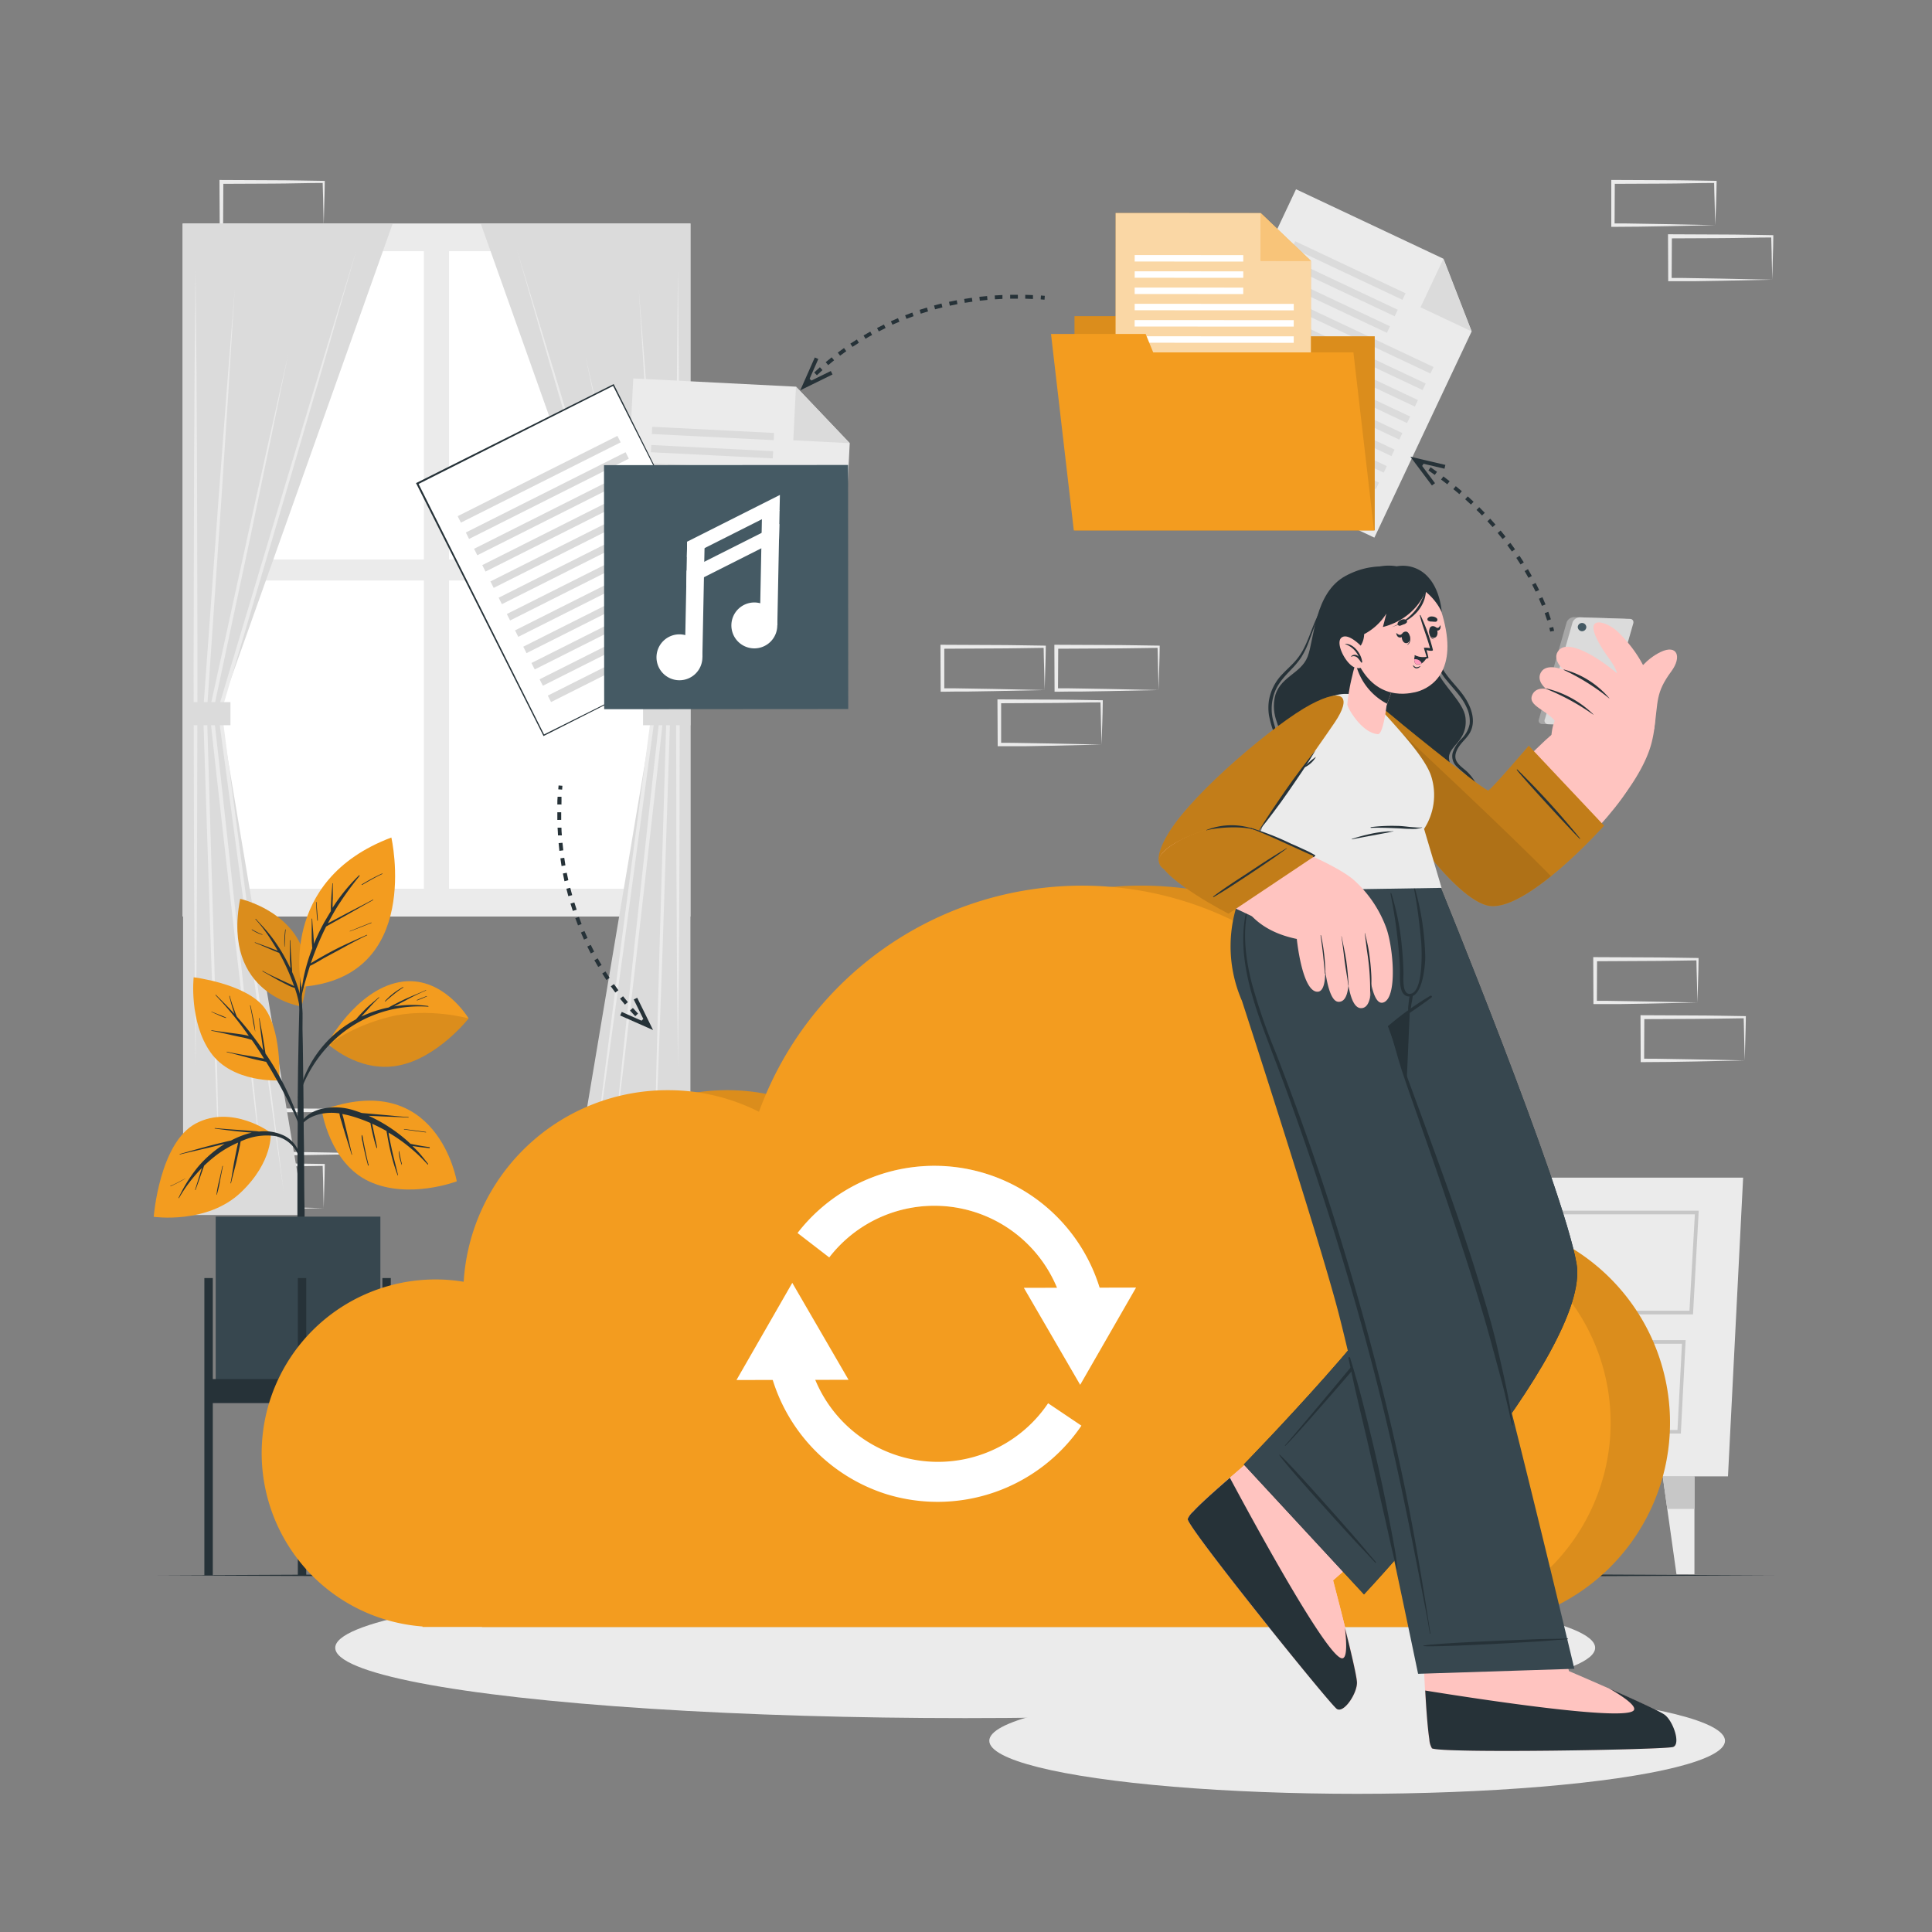 <svg xmlns="http://www.w3.org/2000/svg" viewBox="0 0 500 500"><rect x="0" y="0" width="500" height="500" fill="#808080" stroke="none"/><g id="freepik--background-complete--inject-2"><path d="M98.55,298.55l-13.13.28-6.66.11c-2.22.05-4.46,0-6.69.06h-.44v-.45l-.05-11.19v-.5h.5l13.24.07c4.41,0,8.83.11,13.24.16h.27v.27c0,1.9-.08,3.79-.13,5.66Zm0,0-.14-5.65c0-1.86-.12-3.71-.13-5.54l.27.27c-4.41.06-8.83.16-13.24.17l-13.24.06.5-.5-.06,11.19-.44-.44c2.18,0,4.36,0,6.54.05l6.58.11Z" style="fill:#ebebeb"></path><path d="M83.78,312.66l-13.13.28-6.66.11c-2.22.05-4.46,0-6.69.06h-.45v-.45l-.05-11.19V301h.5l13.24.07c4.41,0,8.82.11,13.24.16h.27v.27c0,1.9-.09,3.79-.13,5.66Zm0,0L83.64,307c0-1.87-.12-3.71-.14-5.54l.28.27c-4.42.06-8.83.16-13.24.17L57.3,302l.5-.5-.06,11.19-.44-.44c2.18,0,4.35,0,6.54,0l6.58.11Z" style="fill:#ebebeb"></path><path d="M299.85,178.58l-13.13.28-6.66.11c-2.22,0-4.46,0-6.69.05h-.45v-.45l-.05-11.19v-.51h.51l13.24.06c4.41,0,8.82.11,13.24.16h.27v.27c0,1.9-.09,3.78-.13,5.65Zm0,0-.15-5.66c0-1.86-.11-3.7-.13-5.53l.28.27c-4.42.05-8.83.16-13.24.16l-13.24.07.5-.5-.06,11.19-.44-.45c2.18,0,4.35,0,6.54.06l6.58.11Z" style="fill:#ebebeb"></path><path d="M285.07,192.69,272,193l-6.66.12c-2.23,0-4.46,0-6.7,0h-.44v-.45l-.06-11.19V181h.5l13.24.06c4.42,0,8.83.11,13.24.16h.28v.27c0,1.9-.09,3.78-.13,5.65Zm0,0-.14-5.66c0-1.86-.11-3.7-.13-5.53l.27.27c-4.41,0-8.82.16-13.24.16l-13.24.07.5-.5,0,11.19-.45-.45c2.19,0,4.36,0,6.55.06l6.58.11Z" style="fill:#ebebeb"></path><path d="M270.36,178.58l-13.12.28-6.66.11c-2.23,0-4.47,0-6.7.05h-.44v-.45l-.05-11.19v-.51h.5l13.24.06c4.41,0,8.83.11,13.24.16h.28v.27c0,1.9-.08,3.78-.13,5.65Zm0,0-.14-5.66c-.05-1.86-.11-3.7-.13-5.53l.27.27c-4.41.05-8.83.16-13.24.16l-13.24.07.5-.5,0,11.19-.45-.45c2.18,0,4.36,0,6.55.06l6.58.11Z" style="fill:#ebebeb"></path><path d="M439.3,259.46l-13.12.28-6.66.11c-2.23,0-4.47,0-6.7,0h-.44v-.45l-.05-11.19v-.5h.5l13.24.06c4.41,0,8.83.11,13.24.16h.28v.27c0,1.9-.08,3.78-.13,5.65Zm0,0-.14-5.66c-.05-1.86-.11-3.7-.13-5.53l.27.27c-4.41.05-8.83.16-13.24.16l-13.24.07.5-.5-.05,11.19-.45-.45c2.18,0,4.36,0,6.55.06l6.58.11Z" style="fill:#ebebeb"></path><path d="M451.54,274.44l-13.13.28-6.66.11c-2.23.05-4.46,0-6.69.05h-.45v-.45l-.05-11.19v-.5h.51l13.24.06c4.41,0,8.82.12,13.24.17h.27v.27c0,1.9-.09,3.79-.13,5.65Zm0,0-.15-5.65c0-1.87-.11-3.71-.13-5.54l.28.27c-4.42.05-8.83.16-13.24.17l-13.24.06.49-.5-.05,11.19-.44-.45c2.18,0,4.35,0,6.54.06l6.58.11Z" style="fill:#ebebeb"></path><path d="M443.89,58.27l-13.13.28-6.66.11c-2.22.05-4.46,0-6.69.05H417v-.45l0-11.19v-.5h.51l13.24.06c4.41,0,8.82.11,13.24.17h.27v.27c0,1.9-.09,3.79-.13,5.65Zm0,0-.14-5.65c-.05-1.87-.12-3.71-.14-5.54l.28.27c-4.42,0-8.83.16-13.24.17l-13.24.06.5-.5-.06,11.19-.44-.45c2.18,0,4.35,0,6.54.06l6.58.11Z" style="fill:#ebebeb"></path><path d="M458.66,72.38l-13.13.28-6.66.11c-2.22,0-4.46,0-6.69,0h-.45v-.45l-.05-11.19v-.5h.5l13.24.06c4.41,0,8.83.11,13.24.17h.27v.27c0,1.9-.08,3.79-.13,5.65Zm0,0-.14-5.65c0-1.87-.12-3.71-.13-5.54l.27.27c-4.41,0-8.83.16-13.24.17l-13.24.06.5-.5-.06,11.19-.44-.45c2.18,0,4.36,0,6.54.06l6.58.11Z" style="fill:#ebebeb"></path><path d="M83.78,58.27l-13.13.28L64,58.66c-2.22.05-4.46,0-6.69.05h-.45v-.45L56.8,47.08v-.5h.5l13.24.06c4.41,0,8.82.11,13.24.17h.27v.27c0,1.9-.09,3.79-.13,5.65Zm0,0-.14-5.65c0-1.87-.12-3.71-.14-5.54l.28.27c-4.42,0-8.83.16-13.24.17l-13.24.06.5-.5-.06,11.19-.44-.45c2.18,0,4.35,0,6.54.06l6.58.11Z" style="fill:#ebebeb"></path><polygon points="447.2 382.08 350.03 382.08 346.11 304.77 451.12 304.77 447.2 382.08" style="fill:#ebebeb"></polygon><path d="M357.63,313.32h82l-1.48,26.84H359.35Zm81,.95h-80l1.6,24.94h77Z" style="fill:#c7c7c7"></path><path d="M359.29,346.81h76.95L435,371H360.81Zm76,.95H360.3l1.4,22.32h72.43Z" style="fill:#c7c7c7"></path><path d="M390.32,323.17h14.9l-.83,6.48H391.15Zm13.82.95H391.4l.59,4.57h11.56Z" style="fill:#c7c7c7"></path><path d="M390.32,355.68h14.9l-.83,6.48H391.15Zm13.82.95H391.4l.59,4.58h11.56Z" style="fill:#c7c7c7"></path><polygon points="430.31 382.08 431.49 390.5 433.87 407.42 438.52 407.42 438.52 382.08 430.31 382.08" style="fill:#ebebeb"></polygon><polygon points="430.31 382.08 431.49 390.5 438.52 390.5 438.52 382.08 430.31 382.08" style="fill:#c7c7c7"></polygon><polygon points="366.92 382.08 365.74 390.5 363.36 407.42 358.71 407.42 358.71 382.08 366.92 382.08" style="fill:#ebebeb"></polygon><polygon points="366.92 382.08 365.74 390.5 358.71 390.5 358.71 382.08 366.92 382.08" style="fill:#c7c7c7"></polygon><rect x="47.25" y="57.83" width="131.43" height="179.37" style="fill:#ebebeb"></rect><rect x="54.87" y="65.01" width="54.84" height="79.78" style="fill:#fff"></rect><rect x="116.21" y="65.01" width="54.84" height="79.78" style="fill:#fff"></rect><rect x="54.87" y="150.23" width="54.84" height="79.78" style="fill:#fff"></rect><rect x="116.21" y="150.23" width="54.84" height="79.78" style="fill:#fff"></rect><polygon points="124.41 57.83 178.68 57.83 178.68 314.44 147.26 314.44 169.19 183.86 124.41 57.83" style="fill:#dbdbdb"></polygon><polygon points="133.81 64.76 142.88 94.47 151.86 124.2 169.67 183.72 169.7 183.82 169.68 183.93 161.3 246.17 157.02 277.28 152.64 308.37 156.53 277.21 160.53 246.07 168.7 183.8 168.71 184.01 151.13 124.42 142.42 94.61 133.81 64.76" style="fill:#ebebeb"></polygon><polygon points="175.44 70.03 175.69 95.76 175.83 121.5 175.94 172.97 175.83 224.44 175.69 250.18 175.44 275.91 175.2 250.18 175.06 224.44 174.95 172.97 175.06 121.5 175.2 95.76 175.44 70.03" style="fill:#ebebeb"></polygon><polygon points="165.31 74.85 167.46 102.18 169.52 129.51 173.48 184.19 173.48 184.21 173.48 184.24 171.49 245.18 170.4 275.64 169.19 306.11 169.89 275.63 170.69 245.15 172.5 184.21 172.5 184.26 168.78 129.56 167 102.21 165.31 74.85" style="fill:#ebebeb"></polygon><path d="M158.24,302.16l3-29.58L164.38,243c2.17-19.7,4.26-39.41,6.51-59.1v.15l-9.81-46-4.83-23L151.5,92l5.17,23,5.1,23,10.06,46V184c-2.12,19.7-4.41,39.39-6.61,59.08l-3.44,29.53Z" style="fill:#ebebeb"></path><rect x="166.42" y="181.71" width="12.26" height="5.98" style="fill:#dbdbdb"></rect><polygon points="101.64 57.83 47.38 57.83 47.38 314.44 78.79 314.44 56.86 183.86 101.64 57.83" style="fill:#dbdbdb"></polygon><polygon points="92.24 64.76 83.63 94.61 74.92 124.42 57.34 184.01 57.35 183.8 65.52 246.07 69.51 277.21 73.41 308.37 69.03 277.28 64.75 246.17 56.37 183.93 56.35 183.82 56.38 183.72 74.19 124.2 83.17 94.47 92.24 64.76" style="fill:#ebebeb"></polygon><polygon points="50.6 70.03 50.85 95.76 50.99 121.5 51.1 172.97 50.99 224.44 50.85 250.18 50.6 275.91 50.36 250.18 50.22 224.44 50.1 172.97 50.22 121.5 50.36 95.76 50.6 70.03" style="fill:#ebebeb"></polygon><polygon points="60.74 74.85 59.05 102.21 57.27 129.56 53.54 184.26 53.55 184.21 55.36 245.15 56.16 275.63 56.86 306.11 55.66 275.64 54.56 245.18 52.57 184.24 52.56 184.21 52.57 184.19 56.53 129.51 58.59 102.18 60.74 74.85" style="fill:#ebebeb"></polygon><path d="M67.81,302.16l-3.54-29.52-3.44-29.53c-2.2-19.69-4.49-39.38-6.61-59.08v-.16l10.06-46,5.1-23,5.17-23L69.79,115,65,138l-9.81,46v-.15c2.25,19.69,4.33,39.4,6.51,59.1l3.12,29.56Z" style="fill:#ebebeb"></path><rect x="47.37" y="181.71" width="12.26" height="5.98" transform="translate(107.01 369.4) rotate(180)" style="fill:#dbdbdb"></rect><polygon points="355.69 139.14 304.32 114.92 335.41 48.98 373.56 66.96 380.86 85.77 355.69 139.14" style="fill:#ebebeb"></polygon><polygon points="373.56 66.96 380.86 85.77 367.63 79.53 373.56 66.96" style="fill:#dbdbdb"></polygon><rect x="333.3" y="69.05" width="31.58" height="1.87" transform="translate(634.99 282.17) rotate(-154.76)" style="fill:#dbdbdb"></rect><rect x="331.29" y="73.33" width="31.58" height="1.87" transform="translate(629.33 289.45) rotate(-154.76)" style="fill:#dbdbdb"></rect><rect x="329.27" y="77.6" width="31.58" height="1.87" transform="translate(623.67 296.73) rotate(-154.76)" style="fill:#dbdbdb"></rect><rect x="326.55" y="85.01" width="46.27" height="1.87" transform="translate(629.32 312.81) rotate(-154.76)" style="fill:#dbdbdb"></rect><rect x="324.54" y="89.28" width="46.27" height="1.87" transform="translate(623.66 320.09) rotate(-154.76)" style="fill:#dbdbdb"></rect><rect x="322.52" y="93.55" width="46.27" height="1.87" transform="translate(618 327.37) rotate(-154.76)" style="fill:#dbdbdb"></rect><rect x="320.51" y="97.83" width="46.27" height="1.87" transform="translate(612.34 334.65) rotate(-154.76)" style="fill:#dbdbdb"></rect><rect x="318.49" y="102.1" width="46.27" height="1.87" transform="translate(606.68 341.93) rotate(-154.76)" style="fill:#dbdbdb"></rect><rect x="316.48" y="106.37" width="46.27" height="1.87" transform="translate(601.02 349.21) rotate(-154.76)" style="fill:#dbdbdb"></rect><rect x="314.46" y="110.65" width="46.27" height="1.87" transform="translate(595.36 356.49) rotate(-154.76)" style="fill:#dbdbdb"></rect><rect x="312.45" y="114.92" width="46.27" height="1.87" transform="translate(589.7 363.77) rotate(-154.76)" style="fill:#dbdbdb"></rect><rect x="310.43" y="119.2" width="46.27" height="1.87" transform="translate(584.04 371.05) rotate(-154.76)" style="fill:#dbdbdb"></rect><polygon points="216.92 173.63 160.2 170.75 163.89 97.94 206 100.07 219.91 114.69 216.92 173.63" style="fill:#ebebeb"></polygon><polygon points="206 100.07 219.91 114.69 205.3 113.95 206 100.07" style="fill:#dbdbdb"></polygon><rect x="168.74" y="111.23" width="31.58" height="1.87" transform="translate(363.13 233.54) rotate(-177.1)" style="fill:#dbdbdb"></rect><rect x="168.5" y="115.95" width="31.58" height="1.87" transform="translate(362.41 242.96) rotate(-177.1)" style="fill:#dbdbdb"></rect><rect x="168.26" y="120.67" width="31.58" height="1.87" transform="translate(361.69 252.38) rotate(-177.1)" style="fill:#dbdbdb"></rect><rect x="168.01" y="125.76" width="46.27" height="1.87" transform="translate(375.62 262.92) rotate(-177.1)" style="fill:#dbdbdb"></rect><rect x="167.77" y="130.48" width="46.27" height="1.87" transform="translate(374.9 272.34) rotate(-177.1)" style="fill:#dbdbdb"></rect><rect x="167.53" y="135.2" width="46.27" height="1.87" transform="translate(374.18 281.76) rotate(-177.1)" style="fill:#dbdbdb"></rect><rect x="167.29" y="139.92" width="46.27" height="1.87" transform="translate(373.46 291.18) rotate(-177.1)" style="fill:#dbdbdb"></rect><rect x="167.05" y="144.64" width="46.27" height="1.87" transform="translate(372.75 300.6) rotate(-177.1)" style="fill:#dbdbdb"></rect><rect x="166.81" y="149.36" width="46.27" height="1.87" transform="translate(372.03 310.02) rotate(-177.1)" style="fill:#dbdbdb"></rect><rect x="166.57" y="154.08" width="46.27" height="1.87" transform="translate(371.31 319.44) rotate(-177.1)" style="fill:#dbdbdb"></rect><rect x="166.33" y="158.8" width="46.27" height="1.87" transform="translate(370.59 328.86) rotate(-177.1)" style="fill:#dbdbdb"></rect><rect x="166.09" y="163.51" width="46.27" height="1.87" transform="translate(369.88 338.28) rotate(-177.1)" style="fill:#dbdbdb"></rect></g><g id="freepik--Shadows--inject-2"><ellipse cx="249.79" cy="426.45" rx="163.03" ry="18.2" style="fill:#ebebeb"></ellipse><ellipse cx="351.23" cy="450.51" rx="95.2" ry="13.73" style="fill:#ebebeb"></ellipse></g><g id="freepik--Floor--inject-2"><polygon points="40.8 407.7 93.1 407.46 145.4 407.37 250 407.2 354.6 407.37 406.9 407.45 459.19 407.7 406.9 407.94 354.6 408.03 250 408.2 145.4 408.03 93.1 407.94 40.8 407.7" style="fill:#263238"></polygon></g><g id="freepik--Plant--inject-2"><path d="M78,260.46s-20.67-2.89-15.84-27.84C62.2,232.62,85.29,237.81,78,260.46Z" style="fill:#F39C1F"></path><path d="M78,260.46s-20.67-2.89-15.84-27.84C62.2,232.62,85.29,237.81,78,260.46Z" style="opacity:0.1"></path><path d="M77,255.26a37.9,37.9,0,0,0-1.41-3.72c0-.16,0-.32,0-.47l-.09-1c0-.75-.1-1.49-.14-2.24-.09-1.49-.19-3-.21-4.47a.07.07,0,0,0-.13,0c0,1.49,0,3,0,4.48,0,.74.07,1.49.12,2.23l0,.5A44.06,44.06,0,0,0,71,243.45c-.71-1-1.46-1.94-2.26-2.86s-1.69-1.84-2.53-2.78c0-.06-.14,0-.09.1a36.84,36.84,0,0,1,4,5.29c.63,1,1.22,1.93,1.78,2.92L71.7,246l-.74-.29-1.68-.64L66,243.87c-.06,0-.11.09,0,.12,1.1.44,2.18.9,3.27,1.37l1.6.69.81.33a2.67,2.67,0,0,0,.54.19c.42.75.83,1.5,1.21,2.27a53.64,53.64,0,0,1,2.53,5.95l.15.43a13.13,13.13,0,0,0-1.69-.82l-2.14-1c-1.45-.67-2.89-1.34-4.28-2.13-.07,0-.13.07-.06.11,1.42.78,2.81,1.6,4.23,2.38.71.38,1.43.76,2.16,1.11a6.81,6.81,0,0,0,1.94.78,24.57,24.57,0,0,1,1.35,5.86c.23,2.82.21,5.67.27,8.49,0,.05.07.05.08,0,.2-2.56.32-5.15.33-7.73A22.55,22.55,0,0,0,77,255.26Z" style="fill:#263238"></path><path d="M73.81,240.58a25,25,0,0,0-.21,4.4c0,.05.06,0,.07,0,.08-1.46.09-2.91.26-4.36C73.94,240.54,73.82,240.5,73.81,240.58Z" style="fill:#263238"></path><path d="M67.9,241.83a16,16,0,0,1-2.66-1.3c-.07-.05-.13.07-.06.11a10.07,10.07,0,0,0,2.69,1.28S68,241.85,67.9,241.83Z" style="fill:#263238"></path><path d="M78.7,300.07c0-2.28-.06-4.56-.09-6.85q-.06-11.37-.24-22.75-.16-9-.42-18.06s0-.06-.06-.08c0-1.64,0-3.29,0-4.93,0,0-.05-.06-.1-.06s-.1,0-.1.06l0,4.94s0,0,0,.07c-.3,10.72-.57,21.44-.64,32.15,0,2.18,0,4.36,0,6.54q-.11,10.48-.08,21c0,1.11,0,2.22,0,3.33,0,6.4.06,12.79.07,19.18,0,.35.38.52.79.53s1-.16,1-.56c0-7.05,0-14.1,0-21.15C78.71,309,78.73,304.52,78.7,300.07Z" style="fill:#263238"></path><path d="M70.06,293.13s-9.94-7.36-19.37-2.38-10.91,24.16-10.91,24.16,13.85,2,22.57-6.33C70.76,300.58,70.06,293.13,70.06,293.13Z" style="fill:#F39C1F"></path><path d="M72.77,293.59a11.82,11.82,0,0,0-5.75-.75,8.4,8.4,0,0,0-1.22-.12l-1.4-.11-2.9-.2c-2-.15-3.93-.27-5.89-.47-.07,0-.08.12,0,.13,1.94.25,3.86.52,5.81.72,1,.1,2,.2,3,.27l.72.07-.88.22a24.41,24.41,0,0,0-4.5,1.83c-.79.14-1.56.36-2.33.54-1.23.29-2.46.61-3.68.93-2.41.63-4.8,1.35-7.2,2a.06.06,0,0,0,0,.12c2.39-.58,4.8-1.12,7.2-1.69,1.16-.28,2.33-.55,3.49-.84l.92-.21a29.12,29.12,0,0,0-7.07,6.14A38.44,38.44,0,0,0,46.21,310c0,.07.07.14.11.06a37.9,37.9,0,0,1,5.94-7.79l-.13.39c-.18.59-.37,1.17-.55,1.76-.37,1.17-.74,2.34-1.09,3.51,0,.08.09.11.12,0,.42-1.13.82-2.27,1.22-3.41l.59-1.68.3-.87.09-.27a36,36,0,0,1,3.53-3,27.25,27.25,0,0,1,5.27-3c0,.17-.06.34-.1.51-.09.45-.2.9-.29,1.36-.19.94-.38,1.88-.56,2.83-.37,1.92-.61,3.87-1,5.79,0,.08.11.11.13,0,.44-1.93,1-3.84,1.45-5.77.21-1,.43-1.94.63-2.92.1-.45.19-.91.28-1.36,0-.25.11-.51.14-.76.18-.07.36-.16.54-.22A15.68,15.68,0,0,1,71.13,294a8.12,8.12,0,0,1,6,4.8c.09.21.43.08.38-.14A7.67,7.67,0,0,0,72.77,293.59Z" style="fill:#263238"></path><path d="M57.56,301.78l-.84,3.78a27,27,0,0,0-.7,3.67,0,0,0,0,0,.08,0,27.19,27.19,0,0,0,.85-3.7c.24-1.24.49-2.49.73-3.73C57.69,301.73,57.57,301.7,57.56,301.78Z" style="fill:#263238"></path><path d="M47.94,305c-1.26.64-2.49,1.37-3.81,1.9-.09,0,0,.15,0,.11A38.8,38.8,0,0,0,48,305S48,305,47.94,305Z" style="fill:#263238"></path><path d="M72.3,279.61s-12.15.77-17.8-7.24-4.38-19.45-4.38-19.45,12.76,1.55,17.83,7.3S72.3,279.61,72.3,279.61Z" style="fill:#F39C1F"></path><path d="M78,291.6c-.42-1.31-.94-2.59-1.43-3.86s-1-2.44-1.51-3.64a76.37,76.37,0,0,0-3.64-7.16c-.86-1.48-1.78-2.91-2.73-4.32,0-.22-.06-.43-.09-.65-.06-.38-.11-.75-.17-1.13-.12-.77-.26-1.54-.38-2.3-.28-1.68-.63-3.35-.9-5a.06.06,0,1,0-.12,0c.24,1.65.41,3.32.64,5,.11.82.22,1.63.35,2.45,0,.29.09.58.13.88a85.16,85.16,0,0,0-6-7.8l-.88-1c0-.09-.08-.18-.12-.28l-.26-.69c-.18-.49-.35-1-.53-1.45-.34-.95-.64-1.91-.9-2.89,0-.08-.14,0-.12,0,.24,1,.5,2,.79,3,.15.48.3.95.47,1.41l.09.24c-1.56-1.69-3.18-3.33-4.81-4.94-.06-.06-.15,0-.09.09a87.29,87.29,0,0,1,8.61,10.55,7.43,7.43,0,0,0-.9-.23c-.94-.18-1.88-.31-2.82-.43-2-.26-4-.51-5.93-.82-.08,0-.11.11,0,.13,1.88.37,3.75.79,5.62,1.22.88.2,1.77.38,2.65.55a17.43,17.43,0,0,1,2.14.61l.59.84q1.33,1.95,2.58,4l-1.24-.25c-.93-.18-1.88-.35-2.82-.5-1.85-.31-3.71-.63-5.54-1.05-.08,0-.11.11,0,.12,1.86.44,3.7.95,5.54,1.44.89.24,1.79.46,2.69.65l1.35.29a3.06,3.06,0,0,0,.55.1c1.77,2.88,3.44,5.82,5,8.83.68,1.32,1.33,2.66,2,4s1.21,2.79,1.81,4.19C77.66,292,78.1,291.9,78,291.6Z" style="fill:#263238"></path><path d="M65.57,263.67c-.24-1.16-.48-2.31-.74-3.46,0-.08-.13,0-.12,0q.35,1.71.66,3.42a32.68,32.68,0,0,0,.69,3.41s0,0,0,0A26.23,26.23,0,0,0,65.57,263.67Z" style="fill:#263238"></path><path d="M58.48,263.34c-.56-.28-1.16-.51-1.75-.74l-.92-.36-.47-.19a2.31,2.31,0,0,1-.51-.22c-.09-.07-.15.09-.06.1a2,2,0,0,1,.52.22l.46.2.89.4a16.25,16.25,0,0,0,1.79.71C58.5,263.48,58.55,263.37,58.48,263.34Z" style="fill:#263238"></path><path d="M84.74,270.06s7.35-13.74,18.54-15.87,18,9.39,18,9.39-8.16,10.42-18.43,12.23S84.74,270.06,84.74,270.06Z" style="fill:#F39C1F"></path><path d="M110.77,260.35a30.33,30.33,0,0,0-8.77.1l.5-.26,2.48-1.28a57.9,57.9,0,0,1,5.25-2.57c.09,0,0-.15,0-.11-1.75.81-3.56,1.5-5.32,2.3-.88.41-1.74.83-2.59,1.28-.56.29-1.17.57-1.71.92a30.93,30.93,0,0,0-7.11,2.36l1.4-1.52c1-1.14,2.07-2.34,3.21-3.38.06-.06,0-.14-.09-.09-1.17,1.07-2.41,2-3.54,3.15-.55.54-1.08,1.1-1.59,1.67-.26.28-.51.58-.76.88a29.53,29.53,0,0,0-15,20.25c0,.08.1.12.12,0a33.87,33.87,0,0,1,8.23-13.91,32.3,32.3,0,0,1,15-8.67,32.8,32.8,0,0,1,10.35-.94C110.9,260.58,110.91,260.37,110.77,260.35Z" style="fill:#263238"></path><path d="M121.31,263.58s-8.16,10.42-18.43,12.24c-7.83,1.38-14.27-2.7-16.89-4.71l-.56-.93s5.29-4.46,15.31-7S121.31,263.58,121.31,263.58Z" style="opacity:0.1"></path><path d="M104.27,255.45c-.84.52-1.69,1-2.48,1.64a16.21,16.21,0,0,0-2.16,2c-.06.06,0,.14.1.09.74-.65,1.49-1.29,2.26-1.9a24.16,24.16,0,0,1,2.35-1.7C104.41,255.52,104.34,255.41,104.27,255.45Z" style="fill:#263238"></path><path d="M110.41,257.78l-1.25.49-1.24.52c-.09,0,0,.18,0,.14l1.25-.5,1.24-.53C110.52,257.87,110.49,257.75,110.41,257.78Z" style="fill:#263238"></path><path d="M83.27,287.34s2,13.62,12.21,18.39,22.73,0,22.73,0S113.3,276.25,83.27,287.34Z" style="fill:#F39C1F"></path><path d="M111.15,296.87c-.94-.11-1.88-.27-2.82-.44l-1.37-.26-.72-.15-.83-.76a41.26,41.26,0,0,0-6.27-4.55,36.84,36.84,0,0,0-3.75-1.93h.19l3.37.15c2.25.1,4.5.15,6.75.3.08,0,.07-.12,0-.13-2.25-.15-4.5-.4-6.75-.59l-3.27-.29L94,288.08l-.43-.05c-.59-.21-1.18-.42-1.77-.61A16,16,0,0,0,83.1,287c-2.58.66-5.15,2.35-5.82,5.06,0,.1.13.16.17.07,1-2.27,3.48-3.42,5.75-3.89a13.64,13.64,0,0,1,4.64-.09,10.72,10.72,0,0,0,.52,2.06c.28,1,.56,1.92.85,2.87.58,1.92,1.22,3.81,1.79,5.73,0,.08.14,0,.12,0-.48-1.91-.88-3.84-1.34-5.75-.22-.94-.46-1.88-.69-2.82a17,17,0,0,0-.52-1.94,23.92,23.92,0,0,1,2.66.63,39.75,39.75,0,0,1,4.64,1.7c.15,1,.37,1.93.59,2.89.28,1.2.59,2.4,1,3.57a.06.06,0,0,0,.12,0c0-.08,0-.15,0-.23h0c-.23-1.11-.47-2.22-.71-3.34-.19-.89-.36-1.8-.56-2.69,1.27.57,2.53,1.2,3.74,1.89,0,.28.09.56.13.81.07.47.16.94.24,1.4.2,1.05.41,2.1.66,3.14a48.5,48.5,0,0,0,1.76,5.92.06.06,0,0,0,0,.08l.06.07c0,.05.12,0,.1-.06-.47-2-1-4-1.46-6-.22-1-.44-2-.64-3-.11-.51-.2-1-.3-1.52,0-.15,0-.3-.07-.46a40.68,40.68,0,0,1,4,2.66,43.1,43.1,0,0,1,6.11,5.58c.07.08.22,0,.15-.13-.78-1-1.56-2-2.44-3-.52-.55-1.05-1.08-1.6-1.6l.17,0c.48.08,1,.15,1.45.21.94.13,1.89.22,2.84.33C111.2,297,111.23,296.88,111.15,296.87Z" style="fill:#263238"></path><path d="M104,301.49h0c0-.12,0-.24,0-.36s-.11-.29-.13-.44h0c-.21-.91-.39-1.82-.56-2.75,0-.06-.11,0-.11,0a11.41,11.41,0,0,0,.78,3.56s.08,0,.08,0Z" style="fill:#263238"></path><path d="M95.38,301.27a.06.06,0,0,0-.06-.06c-.29-1.2-.57-2.41-.81-3.63-.14-.64-.27-1.27-.39-1.91-.07-.35-.13-.69-.19-1a2.84,2.84,0,0,0-.22-.88.07.07,0,0,0-.12,0,6,6,0,0,0,.26,1.83c.12.67.25,1.33.4,2,.3,1.35.63,2.68,1,4,0,.07.15.06.14,0Z" style="fill:#263238"></path><path d="M110.22,292.94c-1.87-.25-3.74-.52-5.62-.75-.07,0-.11.11,0,.12,1.87.28,3.75.51,5.62.76C110.27,293.08,110.3,293,110.22,292.94Z" style="fill:#263238"></path><path d="M78,255.39s-6.27-27.51,23.28-38.64C101.3,216.75,109.49,253,78,255.39Z" style="fill:#F39C1F"></path><path d="M84.4,239.79l.32-.19,1.67-.94,3.42-1.91c2.26-1.27,4.49-2.58,6.76-3.81.07,0,0-.15-.07-.11-2.27,1.24-4.59,2.39-6.88,3.6l-3.39,1.79-1.38.74c1-1.87,2-3.71,3.2-5.47,1.54-2.36,3.23-4.6,5-6.8a.1.1,0,0,0-.15-.14,47,47,0,0,0-6.83,8.38,2.81,2.81,0,0,1,0-.29c0-.68,0-1.36.06-2,0-1.34,0-2.69,0-4,0-.08-.12-.07-.12,0-.06,1.32-.22,2.63-.29,4,0,.65-.07,1.31-.09,2,0,.36,0,.77,0,1.16-.61,1-1.19,2-1.75,2.94a54.11,54.11,0,0,0-2.64,5.54c0-.68-.07-1.37-.11-2-.09-1.51-.27-3-.33-4.51a.07.07,0,0,0-.13,0c0,1.51,0,3,0,4.52,0,.75,0,1.5.09,2.26q0,.4.06.84a49.46,49.46,0,0,0-2.24,7.55,83.25,83.25,0,0,0-1.1,8.31,0,0,0,0,0,0,0,45.87,45.87,0,0,1,1.57-7.41c.37-1.29.75-2.59,1.17-3.87,1.23-.58,2.41-1.3,3.59-2l3.71-2c2.47-1.35,4.93-2.72,7.47-3.92.08,0,0-.14-.06-.11-2.58,1.17-5.18,2.28-7.71,3.55-1.25.63-2.49,1.31-3.72,2-1,.58-2.08,1.16-3.06,1.82.28-.85.58-1.71.91-2.55A73.61,73.61,0,0,1,84.4,239.79Z" style="fill:#263238"></path><path d="M81.91,233.5c0-.08-.13-.08-.13,0,.11,1.57.16,3.14.33,4.71a.07.07,0,0,0,.14,0C82.19,236.63,82,235.07,81.91,233.5Z" style="fill:#263238"></path><path d="M96.08,238.75c-1.86.75-3.72,1.45-5.56,2.23,0,0,0,.1,0,.08,1.87-.7,3.71-1.46,5.57-2.19C96.19,238.84,96.15,238.72,96.08,238.75Z" style="fill:#263238"></path><path d="M98.88,226.07a48.2,48.2,0,0,0-5.25,2.82c-.09.05,0,.18.08.13,1.72-1,3.46-2,5.24-2.84C99,226.14,99,226,98.88,226.07Z" style="fill:#263238"></path><rect x="55.82" y="314.86" width="42.62" height="44.92" style="fill:#37474f"></rect><rect x="52.89" y="330.76" width="2.18" height="76.94" style="fill:#263238"></rect><rect x="98.96" y="330.76" width="2.18" height="76.94" style="fill:#263238"></rect><rect x="77.08" y="330.76" width="2.18" height="76.94" style="fill:#263238"></rect><rect x="53.98" y="356.9" width="46.07" height="6.22" style="fill:#263238"></rect></g><g id="freepik--Cloud--inject-2"><path d="M83.13,376.09a45,45,0,0,0,41.62,44.84v.12H379.43a52.86,52.86,0,0,0,4.94-105.48,89,89,0,0,0-172.58-27.84,52.14,52.14,0,0,0-23.63-5.59,52.85,52.85,0,0,0-52.76,49.58,43.88,43.88,0,0,0-7.31-.6A45,45,0,0,0,83.13,376.09Z" style="fill:#F39C1F"></path><g style="opacity:0.1"><path d="M83.13,376.09a45,45,0,0,0,41.62,44.84v.12H379.43a52.86,52.86,0,0,0,4.94-105.48,89,89,0,0,0-172.58-27.84,52.14,52.14,0,0,0-23.63-5.59,52.85,52.85,0,0,0-52.76,49.58,43.88,43.88,0,0,0-7.31-.6A45,45,0,0,0,83.13,376.09Z"></path></g><path d="M67.72,376.09a45,45,0,0,0,41.62,44.84v.12H364A52.86,52.86,0,0,0,369,315.57a89,89,0,0,0-172.58-27.84,52.08,52.08,0,0,0-23.63-5.59A52.83,52.83,0,0,0,120,331.72a44,44,0,0,0-7.31-.6A45,45,0,0,0,67.72,376.09Z" style="fill:#F39C1F"></path><path d="M214.64,325.44l-8.23-6.34a44.75,44.75,0,0,1,79,17.24l-10.12,2.35a34.36,34.36,0,0,0-60.7-13.25Z" style="fill:#fff"></path><polygon points="264.99 333.3 279.55 358.38 294 333.23 264.99 333.3" style="fill:#fff"></polygon><g style="opacity:0.2"><path d="M214.64,325.44l-8.23-6.34a44.75,44.75,0,0,1,79,17.24l-10.12,2.35a34.36,34.36,0,0,0-60.7-13.25Z" style="fill:#fff"></path><polygon points="264.99 333.3 279.55 358.38 294 333.23 264.99 333.3" style="fill:#fff"></polygon></g><path d="M229.19,386.62A45,45,0,0,1,199.13,354l10.12-2.34a34.37,34.37,0,0,0,62,11.5l8.62,5.8A45,45,0,0,1,229.19,386.62Z" style="fill:#fff"></path><polygon points="219.6 357.09 205.04 332 190.6 357.15 219.6 357.09" style="fill:#fff"></polygon></g><g id="freepik--Files--inject-2"><polygon points="191.48 164.78 140.73 190.28 108 125.14 145.68 106.2 158.75 99.64 164.98 112.05 191.48 164.78" style="fill:#fff"></polygon><path d="M191.48,164.78,140.8,190.42l-.13.07-.07-.14-32.82-65.1-.12-.22.23-.11,50.78-25.44.15-.08.08.16Zm0,0L158.59,99.72l.23.08-50.71,25.56.11-.33,32.65,65.18-.21-.07Z" style="fill:#263238"></path><rect x="116.4" y="123.09" width="46.27" height="1.87" transform="translate(319.9 172.2) rotate(153.32)" style="fill:#dbdbdb"></rect><rect x="118.52" y="127.32" width="46.27" height="1.87" transform="translate(325.81 179.25) rotate(153.32)" style="fill:#dbdbdb"></rect><rect x="120.64" y="131.54" width="46.27" height="1.87" transform="translate(331.73 186.29) rotate(153.32)" style="fill:#dbdbdb"></rect><rect x="122.76" y="135.76" width="46.27" height="1.87" transform="translate(337.64 193.33) rotate(153.32)" style="fill:#dbdbdb"></rect><rect x="124.89" y="139.98" width="46.27" height="1.87" transform="translate(343.55 200.37) rotate(153.32)" style="fill:#dbdbdb"></rect><rect x="127.01" y="144.21" width="46.27" height="1.87" transform="translate(349.47 207.41) rotate(153.32)" style="fill:#dbdbdb"></rect><rect x="129.13" y="148.43" width="46.27" height="1.87" transform="translate(355.38 214.45) rotate(153.32)" style="fill:#dbdbdb"></rect><rect x="131.25" y="152.65" width="46.27" height="1.87" transform="translate(361.29 221.5) rotate(153.32)" style="fill:#dbdbdb"></rect><rect x="133.37" y="156.87" width="46.27" height="1.87" transform="translate(367.21 228.54) rotate(153.32)" style="fill:#dbdbdb"></rect><rect x="135.49" y="161.09" width="46.27" height="1.87" transform="translate(373.12 235.58) rotate(153.32)" style="fill:#dbdbdb"></rect><rect x="137.62" y="165.32" width="46.27" height="1.87" transform="translate(379.03 242.62) rotate(153.32)" style="fill:#dbdbdb"></rect><rect x="139.74" y="169.54" width="46.27" height="1.87" transform="translate(384.94 249.66) rotate(153.32)" style="fill:#dbdbdb"></rect><rect x="156.35" y="120.37" width="63.16" height="63.16" transform="translate(339.74 -36.1) rotate(89.96)" style="fill:#455a64"></rect><path d="M181.78,170.17a5.94,5.94,0,1,1-5.82-6A5.95,5.95,0,0,1,181.78,170.17Z" style="fill:#fff"></path><rect x="177.54" y="140.22" width="4.53" height="29.84" transform="translate(3.12 -3.54) rotate(1.14)" style="fill:#fff"></rect><path d="M201.16,161.92a5.94,5.94,0,1,1-5.82-6A5.95,5.95,0,0,1,201.16,161.92Z" style="fill:#fff"></path><rect x="196.92" y="131.97" width="4.53" height="29.84" transform="translate(2.95 -3.92) rotate(1.13)" style="fill:#fff"></rect><polygon points="201.75 132.07 177.76 144.16 177.84 140.18 201.84 128.09 201.75 132.07" style="fill:#fff"></polygon><polygon points="201.61 139.59 177.61 151.69 177.69 147.69 201.69 135.6 201.61 139.59" style="fill:#fff"></polygon><polygon points="270.32 77.56 269.33 77.48 269.4 76.48 270.4 76.56 270.32 77.56" style="fill:#263238"></polygon><path d="M211.41,97.12l-.69-.72c.45-.43.94-.88,1.47-1.36l.66.75C212.34,96.25,211.86,96.7,211.41,97.12Zm2.93-2.62-.65-.77c.49-.41,1-.83,1.55-1.26l.62.78C215.33,93.67,214.82,94.09,214.34,94.5Zm3.08-2.45-.6-.8c.51-.39,1.05-.78,1.61-1.18l.58.82C218.46,91.28,217.93,91.66,217.42,92.05Zm3.21-2.28-.56-.83q.81-.54,1.68-1.08l.53.85C221.71,89.06,221.16,89.42,220.63,89.77ZM224,87.68l-.51-.86,1.73-1,.49.88C225.08,87,224.51,87.36,224,87.68Zm3.44-1.91-.46-.88c.58-.31,1.17-.6,1.78-.9l.44.9Zm3.54-1.72-.42-.91c.6-.27,1.21-.54,1.83-.8l.39.93C232.13,83.52,231.53,83.79,230.94,84.05Zm3.62-1.53-.36-.93c.61-.24,1.23-.47,1.86-.7l.34.94Zm3.7-1.33-.31-1c.62-.21,1.25-.41,1.9-.6l.29,1C239.5,80.79,238.88,81,238.26,81.19ZM242,80.05l-.27-1c.64-.18,1.28-.34,1.93-.5l.24,1C243.29,79.72,242.65,79.88,242,80.05Zm3.82-.94-.22-1,2-.4.19,1Q246.8,78.9,245.85,79.11Zm3.86-.74-.16-1c.64-.11,1.3-.21,2-.3l.14,1C251,78.16,250.35,78.26,249.71,78.37Zm3.9-.55-.12-1,2-.2.09,1C254.9,77.68,254.25,77.74,253.61,77.82Zm3.91-.36-.06-1,2-.11,0,1Zm9.84-.09c-.66,0-1.32-.06-2-.07l0-1,2,.07Zm-5.9-.08,0-1,1.77,0h.22v1h-.22Z" style="fill:#263238"></path><path d="M209.33,99.22l-.73-.68.69-.73.72.7Z" style="fill:#263238"></path><polygon points="210.87 92.51 211.78 92.91 209.14 98.9 215.01 96.02 215.46 96.91 207.11 101.01 210.87 92.51" style="fill:#263238"></polygon><path d="M401.19,163.45s-.07-.34-.22-.94l1-.25c.16.65.23,1,.23,1Z" style="fill:#263238"></path><path d="M400.41,160.59c-.17-.57-.39-1.2-.64-1.91l.94-.34q.39,1.08.66,1.95Zm-1.36-3.79c-.24-.58-.5-1.2-.78-1.85l.91-.4c.29.66.56,1.28.8,1.88Zm-1.63-3.68q-.42-.87-.9-1.8l.89-.46c.33.63.63,1.24.92,1.83Zm-1.85-3.58c-.31-.57-.65-1.15-1-1.74l.86-.51c.36.6.69,1.19,1,1.77Zm-2.05-3.46c-.35-.56-.72-1.12-1.1-1.69l.83-.56q.58.87,1.11,1.71Zm-2.25-3.35c-.38-.54-.77-1.08-1.18-1.63l.8-.6,1.2,1.65Zm-2.41-3.23-1.27-1.56.77-.64c.44.53.86,1.06,1.28,1.58Zm-2.58-3.09q-.66-.75-1.35-1.5l.74-.68c.46.51.92,1,1.36,1.52Zm-2.74-3c-.46-.48-.93-1-1.42-1.43l.71-.72c.49.49,1,1,1.43,1.45Zm-2.87-2.83c-.48-.46-1-.91-1.48-1.37l.67-.74,1.5,1.38Zm-3-2.7c-.5-.43-1-.86-1.55-1.29l.64-.77c.53.43,1.05.87,1.56,1.3Zm-3.12-2.55c-.52-.41-1.06-.82-1.6-1.23l.6-.8c.55.41,1.08.83,1.62,1.24Zm-3.23-2.42c-.54-.39-1.09-.77-1.65-1.16l.56-.82,1.67,1.17Z" style="fill:#263238"></path><path d="M368,120.66l-.84-.55.54-.84.85.55Z" style="fill:#263238"></path><polygon points="374.06 120.32 373.83 121.3 367.46 119.8 371.38 125.05 370.58 125.64 365.01 118.2 374.06 120.32" style="fill:#263238"></polygon><polygon points="145.48 204.35 144.48 204.28 144.56 203.28 145.55 203.36 145.48 204.35" style="fill:#263238"></polygon><path d="M164.4,263c-.43-.45-.89-.94-1.36-1.47l.75-.67c.46.52.91,1,1.33,1.45Zm-2.67-3c-.41-.49-.83-1-1.26-1.55l.78-.62c.42.53.84,1,1.24,1.52Zm-2.48-3.13c-.39-.51-.79-1.05-1.18-1.61l.82-.58c.39.55.77,1.08,1.15,1.59Zm-2.31-3.25q-.54-.81-1.08-1.68l.84-.53c.36.57.72,1.12,1.07,1.65Zm-2.12-3.38c-.33-.56-.66-1.14-1-1.73l.87-.49c.33.59.65,1.16,1,1.71Zm-1.93-3.49c-.31-.58-.61-1.17-.9-1.78l.9-.44c.29.6.58,1.19.88,1.76Zm-1.75-3.58c-.27-.6-.54-1.21-.8-1.83l.92-.39c.26.61.52,1.21.79,1.8Zm-1.55-3.68c-.24-.61-.47-1.23-.7-1.86l.94-.34.69,1.84Zm-1.35-3.75c-.21-.62-.41-1.25-.6-1.9l1-.29c.2.64.39,1.26.6,1.88Zm-1.16-3.81c-.17-.64-.34-1.28-.5-1.93l1-.24c.16.64.33,1.28.5,1.9Zm-1-3.87c-.14-.65-.27-1.3-.4-2l1-.19c.13.65.26,1.29.4,1.92Zm-.75-3.92c-.11-.65-.21-1.3-.3-2l1-.14c.09.65.19,1.3.3,1.94Zm-.56-3.94c-.07-.65-.14-1.32-.2-2l1-.09q.09,1,.21,1.95Zm-.36-4c0-.65-.08-1.32-.11-2l1,0c0,.66.06,1.32.11,2Zm-.17-4c0-.58,0-1.17,0-1.77v-.22h1v.22c0,.59,0,1.17,0,1.75Zm1-4-1,0c0-.66,0-1.32.07-2l1,0C145.34,207,145.31,207.63,145.3,208.29Z" style="fill:#263238"></path><path d="M166.54,265.08l-.73-.7.7-.71.71.68Z" style="fill:#263238"></path><polygon points="160.5 262.81 160.91 261.89 166.9 264.54 164.01 258.66 164.91 258.22 169.01 266.57 160.5 262.81" style="fill:#263238"></polygon><rect x="278.08" y="87.03" width="77.7" height="50.24" style="fill:#F39C1F"></rect><polygon points="302.57 81.83 278.08 81.83 278.08 87.03 303.97 87.03 302.57 81.83" style="fill:#F39C1F"></polygon><g style="opacity:0.1"><rect x="278.08" y="87.03" width="77.7" height="50.24"></rect><polygon points="302.57 81.83 278.08 81.83 278.08 87.03 303.97 87.03 302.57 81.83"></polygon></g><polygon points="339.24 120.03 288.7 120 288.73 55.13 326.26 55.15 339.26 67.52 339.24 120.03" style="fill:#F39C1F"></polygon><polygon points="339.24 120.03 288.7 120 288.73 55.13 326.26 55.15 339.26 67.52 339.24 120.03" style="fill:#fff;opacity:0.6"></polygon><polygon points="326.26 55.15 339.26 67.52 326.25 67.51 326.26 55.15" style="fill:#F39C1F"></polygon><polygon points="326.26 55.15 339.26 67.52 326.25 67.51 326.26 55.15" style="fill:#fff;opacity:0.4"></polygon><rect x="293.66" y="66.02" width="28.1" height="1.67" transform="translate(615.38 133.87) rotate(-179.97)" style="fill:#fff"></rect><rect x="293.65" y="70.23" width="28.1" height="1.67" transform="translate(615.37 142.28) rotate(-179.97)" style="fill:#fff"></rect><rect x="293.65" y="74.43" width="28.1" height="1.67" transform="translate(615.36 150.69) rotate(-179.97)" style="fill:#fff"></rect><rect x="293.65" y="78.64" width="41.17" height="1.67" transform="translate(628.43 159.11) rotate(-179.97)" style="fill:#fff"></rect><rect x="293.65" y="82.84" width="41.17" height="1.67" transform="translate(628.42 167.52) rotate(-179.97)" style="fill:#fff"></rect><rect x="293.65" y="87.05" width="41.17" height="1.67" transform="translate(628.42 175.92) rotate(-179.97)" style="fill:#fff"></rect><rect x="293.64" y="91.25" width="41.17" height="1.67" transform="translate(628.41 184.33) rotate(-179.97)" style="fill:#fff"></rect><rect x="293.64" y="95.46" width="41.17" height="1.67" transform="translate(628.4 192.74) rotate(-179.97)" style="fill:#fff"></rect><rect x="293.64" y="99.66" width="41.17" height="1.67" transform="translate(628.4 201.15) rotate(-179.97)" style="fill:#fff"></rect><rect x="293.64" y="103.87" width="41.17" height="1.67" transform="translate(628.39 209.56) rotate(-179.97)" style="fill:#fff"></rect><rect x="293.64" y="108.07" width="41.17" height="1.67" transform="translate(628.38 217.97) rotate(-179.97)" style="fill:#fff"></rect><rect x="293.63" y="112.28" width="41.17" height="1.67" transform="translate(628.38 226.38) rotate(-179.97)" style="fill:#fff"></rect><polygon points="355.6 137.27 277.9 137.27 272.55 91.2 350.26 91.2 355.6 137.27" style="fill:#F39C1F"></polygon><polygon points="296.49 86.42 272 86.42 272.55 91.2 298.45 91.2 296.49 86.42" style="fill:#F39C1F"></polygon></g><g id="freepik--Character--inject-2"><path d="M350.18,354.91,321.35,379.8c-5.54,4.73-10.31,9-12.57,11.4a.08.08,0,0,0,0,0,5.2,5.2,0,0,0-1.36,1.86s0,0,0,.07c.3,2.6,36.78,47.94,38.59,49.09s5.23-3.9,5.22-6.79S345,409,345,409l28.57-25.14Z" style="fill:#ffc4c0"></path><path d="M348.1,421.29c1.54,6.21,3.06,12.74,3.08,14.18,0,2.89-3.42,8-5.22,6.79s-38.29-46.49-38.58-49.09c0,0,0,0,0-.07a5.14,5.14,0,0,1,1.37-1.86s0,0,0,0c1.83-2,5.33-5.13,9.54-8.79,1-.85,2-1.72,3-2.61l28.83-24.89,23.34,28.92L345,409s1.58,6,3.15,12.31Z" style="fill:#ffc4c0"></path><path d="M351.18,435.47c0,2.89-3.42,8-5.22,6.79s-38.29-46.49-38.58-49.09c0,0,0,0,0-.07a5.14,5.14,0,0,1,1.37-1.86s0,0,0,0c1.83-2,5.33-5.13,9.54-8.79,6.84,12.77,25.57,47.08,29.12,46.72,1.26-.13,1.09-4.11.66-7.84C349.64,427.5,351.16,434,351.18,435.47Z" style="fill:#263238"></path><path d="M365.26,325.9C363.5,336.32,321.89,379,321.89,379L353,412.62S412,349.77,408,327c-3.41-19.81-35.79-98.86-35.79-98.86l-34.37,1.11S367,315.65,365.26,325.9Z" style="fill:#263238"></path><path d="M365.26,325.9C363.5,336.32,321.89,379,321.89,379L353,412.62S412,349.77,408,327c-3.41-19.81-35.79-98.86-35.79-98.86l-34.37,1.11S367,315.65,365.26,325.9Z" style="fill:#37474f"></path><path d="M356.09,404.29c-4.14-4.83-2.88-3.5-7.08-8.28-2.05-2.34-15.55-17.69-17.84-19.53-.05,0-.13,0-.1.08,1.58,2.49,15.34,17.6,17.44,19.9,4.28,4.7,3.11,3.3,7.44,8C356,404.5,356.17,404.38,356.09,404.29Z" style="fill:#263238"></path><path d="M369.37,320.71c-.58-2.56-1.22-5.12-1.85-7.68q-1.93-7.83-4.06-15.61-4.21-15.42-9.07-30.66c-3.26-10.19-6.69-20.36-10.59-30.33-.48-1.23-1-2.45-1.47-3.68a.08.08,0,0,0-.15.05c3.42,10,6.93,20,10.15,30s6.21,20.11,9.06,30.24c1.43,5.09,2.77,10.2,4.09,15.32.65,2.52,1.28,5,1.9,7.56a53.28,53.28,0,0,1,1.69,7.79,12,12,0,0,1-1.79,7.13c-1.22,2.15-2.67,4.18-4.07,6.21-2.81,4.08-29.77,36.16-30.64,37-.07.07,0,.17.11.1,3.64-3.49,26.54-30,29.43-34,1.43-2,2.82-4.06,4.18-6.12a23.73,23.73,0,0,0,3.22-6.12A14.37,14.37,0,0,0,369.37,320.71Z" style="fill:#263238"></path><path d="M366.31,228.33l-3.59,82.08c-6.86-27.83-24.83-81.16-24.83-81.16Z" style="fill:#263238"></path><path d="M360,397.3s8.59,35.89,8.59,35.91c.33,7.28.76,13.64,1.28,16.92a.09.09,0,0,0,0,.05,5.11,5.11,0,0,0,.64,2.22l0,.05c2.23,1.36,60.42.38,62.44-.33s.13-6.53-2.16-8.29-24.74-11.35-24.74-11.35l-8.95-35.85Z" style="fill:#ffc4c0"></path><path d="M433,452.11c-2,.72-60.21,1.71-62.44.34l0-.05a5.11,5.11,0,0,1-.64-2.22.07.07,0,0,1,0-.05c-.41-2.61-.77-7.19-1.07-12.62,14.88,2.4,52.19,8.06,54,5.07.7-1.15-3-3.65-6.43-5.62,6.24,2.74,13.23,5.93,14.46,6.87C433.1,445.59,435,451.41,433,452.11Z" style="fill:#263238"></path><path d="M371.87,228.15a142,142,0,0,0-2.39,17.25c-.49,7.21-1.18,13.6-2.11,14.43s-6.38,4.59-8.17,5.77c0,0,18.59,50.78,23.52,67.75,7.13,24.6,24.72,98.53,24.72,98.53L367,433.18s-14.59-70.45-20.72-93.89C341,319.19,321.41,259,321.41,259a35.29,35.29,0,0,1,.48-29.25S371.88,228.13,371.87,228.15Z" style="fill:#37474f"></path><path d="M405.72,424.06c-6.35.17-4.53,0-10.89.28-3.1.11-23.53.91-26.41,1.53-.06,0-.06.13,0,.13,2.92.34,23.33-.81,26.44-1,6.34-.36,4.52-.33,10.86-.77C405.85,424.24,405.84,424.06,405.72,424.06Z" style="fill:#263238"></path><path d="M370.16,257.71a77.49,77.49,0,0,0-10.91,7.82c-.13.12,0,.33.16.23,3.7-2.49,7.5-4.92,11.06-7.61A.27.27,0,0,0,370.16,257.71Z" style="fill:#263238"></path><path d="M366.17,229.88c0-.14-.28-.12-.25,0,.93,4.78,1.42,9,1.86,13.59.2,2.11.7,13.89-3.06,13.74-.63,0-1.05-.56-1.32-1.46a14.39,14.39,0,0,1-.18-3.6c-.05-2.48-.19-5-.44-7.41a67.12,67.12,0,0,0-2.7-13.54.12.12,0,0,0-.23.05,127.28,127.28,0,0,1,2.43,18.94c.11,3.07-.54,7.84,2.67,7.71s3.9-8,3.9-10.17A69.89,69.89,0,0,0,366.17,229.88Z" style="fill:#263238"></path><path d="M364.87,257.53a19.51,19.51,0,0,0-.36,2.53,5.71,5.71,0,0,0,0,2c0,.12.21.1.26,0a7.12,7.12,0,0,0,.48-2.06c.14-.78.29-1.57.4-2.36A.41.41,0,0,0,364.87,257.53Z" style="fill:#263238"></path><path d="M361.33,403.2c-.13-.93-.29-1.86-.45-2.79-.31-1.79-.67-3.56-1-5.34-.67-3.57-1.4-7.14-2.15-10.7-1.5-7.09-3.19-14.16-5-21.2-1-4-2.14-7.9-3.34-11.82-.09-.27-.47-.12-.41.14.76,3.6,1.51,7.2,2.37,10.78s1.7,7.14,2.53,10.72c1.65,7.06,3.19,14.15,4.83,21.22.46,2,.89,4,1.34,6,.23,1,.47,2,.71,3s.59,1.95.79,2.95c0,.1.16.05.14-.05C361.52,405.14,361.48,404.16,361.33,403.2Z" style="fill:#263238"></path><path d="M387.47,348.58c-1.56-6.66-3.59-13.22-5.63-19.75-4.1-13.15-8.85-26.08-13.59-39l-4.1-11.18c-.68-1.86-4-11.91-4.46-12.86a.08.08,0,0,0-.16.05c1,3.43,2.35,8.43,3.47,11.82s2.3,6.68,3.46,10c2.28,6.55,4.59,13.09,6.81,19.66,4.39,13,8.75,26,12.4,39.2,1,3.7,2,7.4,3,11.12s1.77,7.47,2.68,11.19c0,.1.19.07.18,0C390.61,362,389,355.27,387.47,348.58Z" style="fill:#263238"></path><path d="M363.47,384.49c-2.64-12.73-5.71-25.37-9.08-37.92S347.3,321.43,343.26,309s-8.49-24.71-13.22-36.88A155.42,155.42,0,0,1,324,254.59c-1.53-5.93-2.41-12.38-1.22-18.45A30.77,30.77,0,0,1,324,231.6c0-.1-.11-.18-.15-.08-4.5,11.49-.94,23.78,3.12,34.83,2.23,6,4.59,12,6.78,18.12s4.43,12.48,6.52,18.76q6.21,18.67,11.53,37.63T361.34,379c2.86,12.85,5.33,25.76,7.83,38.69.33,1.68.59,3.37.87,5.06,0,.09.16.09.15,0C368.22,410,366.11,397.19,363.47,384.49Z" style="fill:#263238"></path><path d="M367.78,150.76c6.18,8.07,2.08,17.05,4.15,22.83,1.26,3.54,6.83,8.17,7.32,12,.79,6.36-4.68,7.42-4.24,10.88.63,4.89,6.81,5.83,6.33,13.53S371,223.93,351,222s-29.13-11.38-28.49-17.86,7.57-7.21,9-11.84c.92-3-2.64-5.91-1.66-11.51s6.77-6.27,8.55-10.82,1.71-16.56,9.88-20.95S364.74,146.78,367.78,150.76Z" style="fill:#263238"></path><path d="M366.87,150.75a16.34,16.34,0,0,1,3.79,6.83,35.92,35.92,0,0,1,1.16,8.25,21.86,21.86,0,0,0,.54,4.91,12.19,12.19,0,0,0,1.93,3.78c1.71,2.35,3.92,4.33,5.35,6.88,1.37,2.4,2.19,5.41.89,8-.71,1.42-2,2.43-2.88,3.71s-1.45,2.8-.54,4.15c.77,1.15,2.09,1.88,3,2.89a13,13,0,0,1,2.26,3.36,9.76,9.76,0,0,1,.2,7.87c-2.43,5.82-8.84,8.06-14.55,9.12-.8.15-1.6.28-2.4.42-.12,0-.18-.16-.05-.19,5.76-1.24,12.46-2.71,15.74-8.17a9.12,9.12,0,0,0,.74-8,11.36,11.36,0,0,0-2.16-3.51c-.89-1-2-1.75-2.93-2.72a3.64,3.64,0,0,1-1-3.55,8.94,8.94,0,0,1,2.27-3.57,7.37,7.37,0,0,0,2.11-3.82,8,8,0,0,0-.74-4.22c-1.15-2.67-3.25-4.71-5.06-6.93a13.48,13.48,0,0,1-3.35-7.56c-.11-1.47-.05-3-.11-4.43a37.56,37.56,0,0,0-.34-4.1,18.78,18.78,0,0,0-2.68-7.66,11.25,11.25,0,0,0-1.33-1.66C366.73,150.78,366.82,150.69,366.87,150.75Z" style="fill:#263238"></path><path d="M322.66,199.27a7.4,7.4,0,0,1,1.95-2.55c.86-.72,1.83-1.27,2.75-1.9a5.71,5.71,0,0,0,2.15-2.29,5.47,5.47,0,0,0-.11-3.7,27.15,27.15,0,0,1-1-3.76,13,13,0,0,1,0-3.79,12.8,12.8,0,0,1,3.5-6.83c.89-.95,1.86-1.82,2.76-2.76a16.29,16.29,0,0,0,2.53-3.42c1.5-2.75,2.34-5.8,3.69-8.62a47.57,47.57,0,0,1,5-8.17c0-.06.14,0,.09.09a41.09,41.09,0,0,0-4.45,7.39c-1.18,2.48-2,5.08-3,7.62a20.09,20.09,0,0,1-1.8,3.59,20.62,20.62,0,0,1-2.38,2.9c-1.77,1.86-3.58,3.69-4.48,6.16a12.22,12.22,0,0,0-.29,7.56c.61,2.15,1.6,4.59.22,6.67-1.16,1.76-3.24,2.52-4.79,3.86a7.86,7.86,0,0,0-2.62,5.88c-.11,5.67,4.78,9.54,9.84,10.89a.13.13,0,0,1-.05.25c-4.44-1-8.87-4-10.07-8.59A9.64,9.64,0,0,1,322.66,199.27Z" style="fill:#263238"></path><path d="M353.06,193.79c9.29,17.69,21,36.79,31.42,39.51,9.93,2.58,33.58-22.18,37.59-30.4,1.38-2.83-17.34-15.24-20-13.16-5,3.93-15.92,16.39-17.48,16.08s-14.82-12.13-26.79-22.06C350.56,177.74,346.62,181.54,353.06,193.79Z" style="fill:#ffc4c0"></path><path d="M405.46,161l-7.15,25c-.3.73.06,1.35.78,1.37l13,.41a2.1,2.1,0,0,0,1.85-1.29l7.15-25a.9.9,0,0,0-.79-1.37l-13-.41A2.12,2.12,0,0,0,405.46,161Z" style="fill:#a6a6a6"></path><path d="M407,161l-7.16,25.05a.91.91,0,0,0,.79,1.37l13,.4a2.11,2.11,0,0,0,1.85-1.28l7.15-25c.29-.74-.06-1.35-.79-1.37l-13-.41A2.11,2.11,0,0,0,407,161Z" style="fill:#dbdbdb"></path><path d="M410.54,162.31a1.11,1.11,0,0,1-1.16,1.05,1.12,1.12,0,0,1-1.05-1.17,1.11,1.11,0,0,1,2.21.12Z" style="fill:#455a64"></path><path d="M428.09,188.73c1.1-7.28.27-9.32,4.46-15,2.75-3.71,1.56-7.06-2.77-5-7.07,3.41-10.46,12.5-10.73,16Z" style="fill:#ffc4c0"></path><path d="M418.7,207.8s6.79-7.93,8.73-15.57c1.34-5.28,3-17.1-8.57-28.56-2.74-2.72-8.57-4.65-5.71,1.41,2,4.31,4.62,6.43,5.35,9.15,0,0-7.71-1.58-10.33,1.27a73.6,73.6,0,0,0-6.3,7.94,15.49,15.49,0,0,0,1.38,1.31s-2.19,2.9-1.73,8.4Z" style="fill:#ffc4c0"></path><path d="M427.91,187c-1.29-2.55-4.12-7.9-8-11.48-4.26-4-13.55-10.47-16.44-7.29-2.13,2.33,1.19,5.12,1.19,5.12s-4.4-1.88-5.86.64c-1.33,2.31,1.37,4.31,1.37,4.31s-2.86-.68-3.72,1.78c-1,3,5.15,3.91,6.7,7.81C403.54,188.74,427.91,187,427.91,187Z" style="fill:#ffc4c0"></path><path d="M416.5,180.71a23.2,23.2,0,0,0-11.68-7.42c-.12,0-.2.05-.1.1a57,57,0,0,1,11.75,7.36S416.52,180.73,416.5,180.71Z" style="fill:#263238"></path><path d="M412.37,184.89a26,26,0,0,0-12.11-6.7c-.11,0-.19.06-.09.1a60.51,60.51,0,0,1,12.16,6.65S412.39,184.92,412.37,184.89Z" style="fill:#263238"></path><path d="M395.64,193l19.49,20.68s-20.59,23.08-30.26,20.67-27.95-28.59-33.81-45.2c-4.05-11.5,2.35-9.65,9.06-4s24.28,19.63,25.05,19.42S395.64,193,395.64,193Z" style="fill:#F39C1F"></path><g style="opacity:0.2"><path d="M395.64,193l19.49,20.68s-20.59,23.08-30.26,20.67-27.95-28.59-33.81-45.2c-4.05-11.5,2.35-9.65,9.06-4s24.28,19.63,25.05,19.42S395.64,193,395.64,193Z"></path></g><path d="M351.06,189.11c5.86,16.61,24.14,42.78,33.81,45.2,4.27,1.07,10.69-2.85,16.51-7.56,0,0,0,0,0,0-9.86-10.16-36.08-34.75-48-45.82C350.14,179.87,348.48,181.78,351.06,189.11Z" style="opacity:0.1"></path><path d="M408.81,217.07c-2.83-2.85-14-14.93-16.18-17.71-.16-.19-.07-.34.11-.16A217.78,217.78,0,0,1,408.92,217C409,217,408.88,217.15,408.81,217.07Z" style="fill:#263238"></path><path d="M321.67,230.6l51.41-.82-4.53-15.26A16.09,16.09,0,0,0,370.43,201c-1.37-4.49-7.44-11.09-11.17-15.28-9.07-10.21-16.5-5.22-18.83-2.45C331.52,193.92,321.67,230.6,321.67,230.6Z" style="fill:#ebebeb"></path><path d="M354.78,214.06a44.15,44.15,0,0,1,6.6-.32c1.1,0,2.18.13,3.27.25.55.06,1.09.1,1.64.13a7,7,0,0,0,1.71,0c.05,0,.06.06,0,.08a12.07,12.07,0,0,1-1.59.31,13.72,13.72,0,0,1-1.57,0c-1.11,0-2.22-.12-3.33-.16-2.25-.09-4.49-.18-6.73-.1A.1.1,0,0,1,354.78,214.06Z" style="fill:#263238"></path><path d="M349.88,217.11a47.53,47.53,0,0,1,5.27-1.4c.89-.19,1.79-.31,2.69-.42l1.3-.13c.48,0,1,0,1.44-.06.05,0,.06.07,0,.07-.44.06-.88.19-1.33.28l-1.33.25-2.68.51c-1.79.32-3.57.66-5.34,1C349.81,217.28,349.79,217.14,349.88,217.11Z" style="fill:#263238"></path><path d="M339,182.89c-16.59,10-40.35,33.86-38.71,40.35,1.82,7.22,25-6.82,25.16-7.93.16-.84,11-16.26,19.05-27.43S343.08,180.42,339,182.89Z" style="fill:#ffc4c0"></path><path d="M325.55,215.36c1-1.68,15.56-22,19.89-28.42s2.57-9.28-6.27-4.59-30.12,22.45-36.66,33.1c-6.3,10.25-.57,11.71,8.31,8.51C318.08,221.34,325.55,215.36,325.55,215.36Z" style="fill:#F39C1F"></path><g style="opacity:0.2"><path d="M325.55,215.36c1-1.68,15.56-22,19.89-28.42s2.57-9.28-6.27-4.59-30.12,22.45-36.66,33.1c-6.3,10.25-.57,11.71,8.31,8.51C318.08,221.34,325.55,215.36,325.55,215.36Z"></path></g><path d="M325.55,215.36c1.11-1.85,2.3-3.66,3.49-5.46s2.43-3.56,3.64-5.34,2.5-3.51,3.79-5.24,2.59-3.45,4-5.13c-1.11,1.86-2.29,3.66-3.48,5.46s-2.44,3.56-3.65,5.34-2.5,3.52-3.79,5.24S326.92,213.69,325.55,215.36Z" style="fill:#263238"></path><path d="M340.57,195.87a6.52,6.52,0,0,1-1.41,1.72,6,6,0,0,1-.9.66,3.79,3.79,0,0,1-1,.45c.54-.53,1.06-1,1.6-1.49A14.59,14.59,0,0,1,340.57,195.87Z" style="fill:#263238"></path><path d="M300.22,222.6c1.85,4.93,9.59,7.75,28.42,16.7,2.61,1.23,16.29-14.8,13.58-16.27-3.42-1.84-17.09-8.26-18.15-8.61C315.14,211.53,299,219.27,300.22,222.6Z" style="fill:#ffc4c0"></path><path d="M338.48,221.11s8.08,3.42,11.76,6.52a30.89,30.89,0,0,1,8.41,12.21c1.94,5,3.12,18.61-.73,19.63-3.48.92-4-13-4-13s2.86,14.1-1.53,14.44-4.07-15.84-4.07-15.84,2.61,14.55-2,14.19c-3.46-.28-4-15-4-15s2.16,12.53-1.42,12.4c-3.95-.14-5.29-13.66-5.29-13.66-9-1.86-12.58-6.44-14.72-10C320.42,232.18,338.48,221.11,338.48,221.11Z" style="fill:#ffc4c0"></path><path d="M353.26,241.53c.39,1.65.81,3.31,1.05,5s.44,3.35.53,5a28.17,28.17,0,0,1-.27,6.61,62.41,62.41,0,0,0-.72-11.6c-.25-1.67-.41-3.36-.66-5C353.19,241.5,353.25,241.5,353.26,241.53Z" style="fill:#263238"></path><path d="M347.2,242.32c.41,2.12.9,4.21,1.22,6.35s.44,4.18.61,6.33c0,.17-.08.12-.1-.05-.26-2.13-.66-4.09-.94-6.23s-.49-4.28-.84-6.39C347.14,242.29,347.19,242.29,347.2,242.32Z" style="fill:#263238"></path><path d="M341.87,242.06a48,48,0,0,1,1.13,9.86c0,.16-.11.09-.12-.08-.32-3.28-.54-5.86-1.12-9.75C341.75,242,341.86,242,341.87,242.06Z" style="fill:#263238"></path><path d="M340.23,221.56l-22.3,14.91S301.4,228,300,222.78c-.95-3.4,15.34-12,25-8.08Z" style="fill:#F39C1F"></path><path d="M340.23,221.56l-22.3,14.91S301.4,228,300,222.78c-.95-3.4,15.34-12,25-8.08Z" style="opacity:0.2"></path><path d="M312.21,214.81a17.82,17.82,0,0,1,12.73-.12c.05,0,0,.1,0,.09-4.32-1.24-10.79-.46-12.69.11C312.18,214.9,312.17,214.83,312.21,214.81Z" style="fill:#263238"></path><path d="M314,232c2.36-1.77,4.82-3.41,7.28-5s4.92-3.28,7.43-4.86c1.41-.88,2.82-1.78,4.27-2.62,0,0,.08,0,.05.06-2.36,1.77-4.82,3.42-7.26,5.07s-4.93,3.28-7.41,4.89c-1.41.9-2.83,1.78-4.27,2.62A.08.08,0,0,1,314,232Z" style="fill:#263238"></path><path d="M340.33,221.32a24.64,24.64,0,0,0-3.07-1.57q-1.56-.74-3.15-1.41a68.67,68.67,0,0,0-10.49-4.1s.13.26.18.27c1.95.39,15,6.65,16.15,7l-.18.2c0,.05,0,.14.07.11a3.88,3.88,0,0,0,.46-.22A.17.17,0,0,0,340.33,221.32Z" style="fill:#263238"></path><path d="M348.68,182.33c.1.94,3.74,7.37,7.93,7.67,1.36.09,2.22-7.32,2.22-7.32l.18-.54,2.63-7.46-8.32-6.85-1.21-.92s-.58,2.09-1.28,4.7c0,.12-.07.24-.1.37a3.31,3.31,0,0,0-.12.42l-.33,1.18c-.08.31-.15.6-.22.92s-.15.63-.23.95A50.46,50.46,0,0,0,348.68,182.33Z" style="fill:#ffc4c0"></path><path d="M350.83,171.61A15.87,15.87,0,0,0,359,182.14l2.63-7.46-8.32-6.85-1.21-.92S351.53,169,350.83,171.61Z" style="fill:#263238"></path><path d="M373.92,161.62c3,13.56-4.79,16.89-7.71,17.53-2.66.58-11.77,2.23-16.15-11s1-18.86,7-20.51S370.93,148.06,373.92,161.62Z" style="fill:#ffc4c0"></path><path d="M371.56,160.91a7.61,7.61,0,0,1-1-.06,1.57,1.57,0,0,1-1-.24.5.5,0,0,1-.08-.6,1.24,1.24,0,0,1,1.15-.46,1.79,1.79,0,0,1,1.21.46A.53.53,0,0,1,371.56,160.91Z" style="fill:#263238"></path><path d="M362.33,161.94c.31-.09.59-.22.89-.34a1.55,1.55,0,0,0,.86-.51.5.5,0,0,0-.09-.6,1.22,1.22,0,0,0-1.24-.1,1.72,1.72,0,0,0-1,.79A.53.53,0,0,0,362.33,161.94Z" style="fill:#263238"></path><path d="M364.74,164.28s-.06.06-.06.09c.2.93.26,2-.53,2.48,0,0,0,.06,0,.05C365.17,166.58,365.07,165.13,364.74,164.28Z" style="fill:#263238"></path><path d="M363.74,163.45c-1.52.14-1.11,3.17.29,3S365,163.33,363.74,163.45Z" style="fill:#263238"></path><path d="M363.17,163.69c-.24.2-.46.54-.78.61s-.68-.19-1-.46c0,0-.05,0-.05,0,.07.58.37,1.15,1,1.15s.92-.56,1-1.17C363.38,163.75,363.27,163.6,363.17,163.69Z" style="fill:#263238"></path><path d="M369.89,163.14s.08,0,.08.08c.09.94.35,2,1.24,2.21,0,0,0,0,0,0C370.15,165.47,369.82,164.05,369.89,163.14Z" style="fill:#263238"></path><path d="M370.61,162.06c1.49-.3,2,2.71.6,3S369.35,162.31,370.61,162.06Z" style="fill:#263238"></path><path d="M371.27,162.15c.26.12.55.37.83.35s.53-.4.69-.75c0,0,0,0,0,0,.11.57,0,1.2-.52,1.4s-.94-.25-1.17-.8C371.11,162.28,371.16,162.1,371.27,162.15Z" style="fill:#263238"></path><path d="M365.76,172.2c.25.2.5.49.84.49a2.52,2.52,0,0,0,1-.33s.07,0,.05,0a1.27,1.27,0,0,1-1.15.61,1,1,0,0,1-.82-.77A.06.06,0,0,1,365.76,172.2Z" style="fill:#263238"></path><path d="M369.19,168.25s.39,1.37.49,2c0,.06-.15.12-.37.16h0a3.17,3.17,0,0,1-3.21-.73c-.06-.06,0-.14.08-.11a4.81,4.81,0,0,0,3,.41c0-.19-.75-2.33-.65-2.35a6.08,6.08,0,0,1,1.55.12c-.74-2.87-1.94-5.61-2.63-8.49a.09.09,0,0,1,.16-.06,47.6,47.6,0,0,1,3.23,9C370.89,168.63,369.47,168.33,369.19,168.25Z" style="fill:#263238"></path><path d="M369.21,170.21a3.85,3.85,0,0,1-1.27,1.47,1.73,1.73,0,0,1-1,.28c-.78,0-.94-.72-.93-1.33a4.69,4.69,0,0,1,.15-1A5,5,0,0,0,369.21,170.21Z" style="fill:#263238"></path><path d="M367.94,171.68a1.73,1.73,0,0,1-1,.28c-.78,0-.94-.72-.93-1.33A1.77,1.77,0,0,1,367.94,171.68Z" style="fill:#ff9abb"></path><path d="M350.16,169a5.73,5.73,0,0,0,2.88-4.88,15,15,0,0,0,5.75-5.33c-.07.3-.6,2.41-.9,3.48,8.7-2.26,11-9.19,11-9.19a15.16,15.16,0,0,1,4.23,5.32s-.31-5.41-3.34-8.84a8.75,8.75,0,0,0-8.3-3,12.5,12.5,0,0,0-11.91,4.59C344.24,157.69,350.16,169,350.16,169Z" style="fill:#263238"></path><path d="M364.49,160.3a16.45,16.45,0,0,1-4.41,2s0,0,0,0a13.85,13.85,0,0,0,6.2-4.36A13.31,13.31,0,0,0,368,155.1a8.88,8.88,0,0,0,.94-3.44.07.07,0,0,1,.14,0,10.76,10.76,0,0,1-.46,3.52,9.65,9.65,0,0,1-1.76,3.06,11.06,11.06,0,0,1-2.36,2.06" style="fill:#263238"></path><path d="M352.58,167.53S349,163.62,347.2,165s1.27,7.26,3.67,7.82a2.35,2.35,0,0,0,2.95-1.67Z" style="fill:#ffc4c0"></path><path d="M348.12,166.63a0,0,0,1,0,0,.06,6,6,0,0,1,3.53,3.29,1.3,1.3,0,0,0-2-.1s0,.09.05.08a1.43,1.43,0,0,1,1.64.29,6.57,6.57,0,0,1,.92,1.18c.1.13.35,0,.27-.14l0,0C352.31,169.2,350.35,166.55,348.12,166.63Z" style="fill:#263238"></path></g></svg>